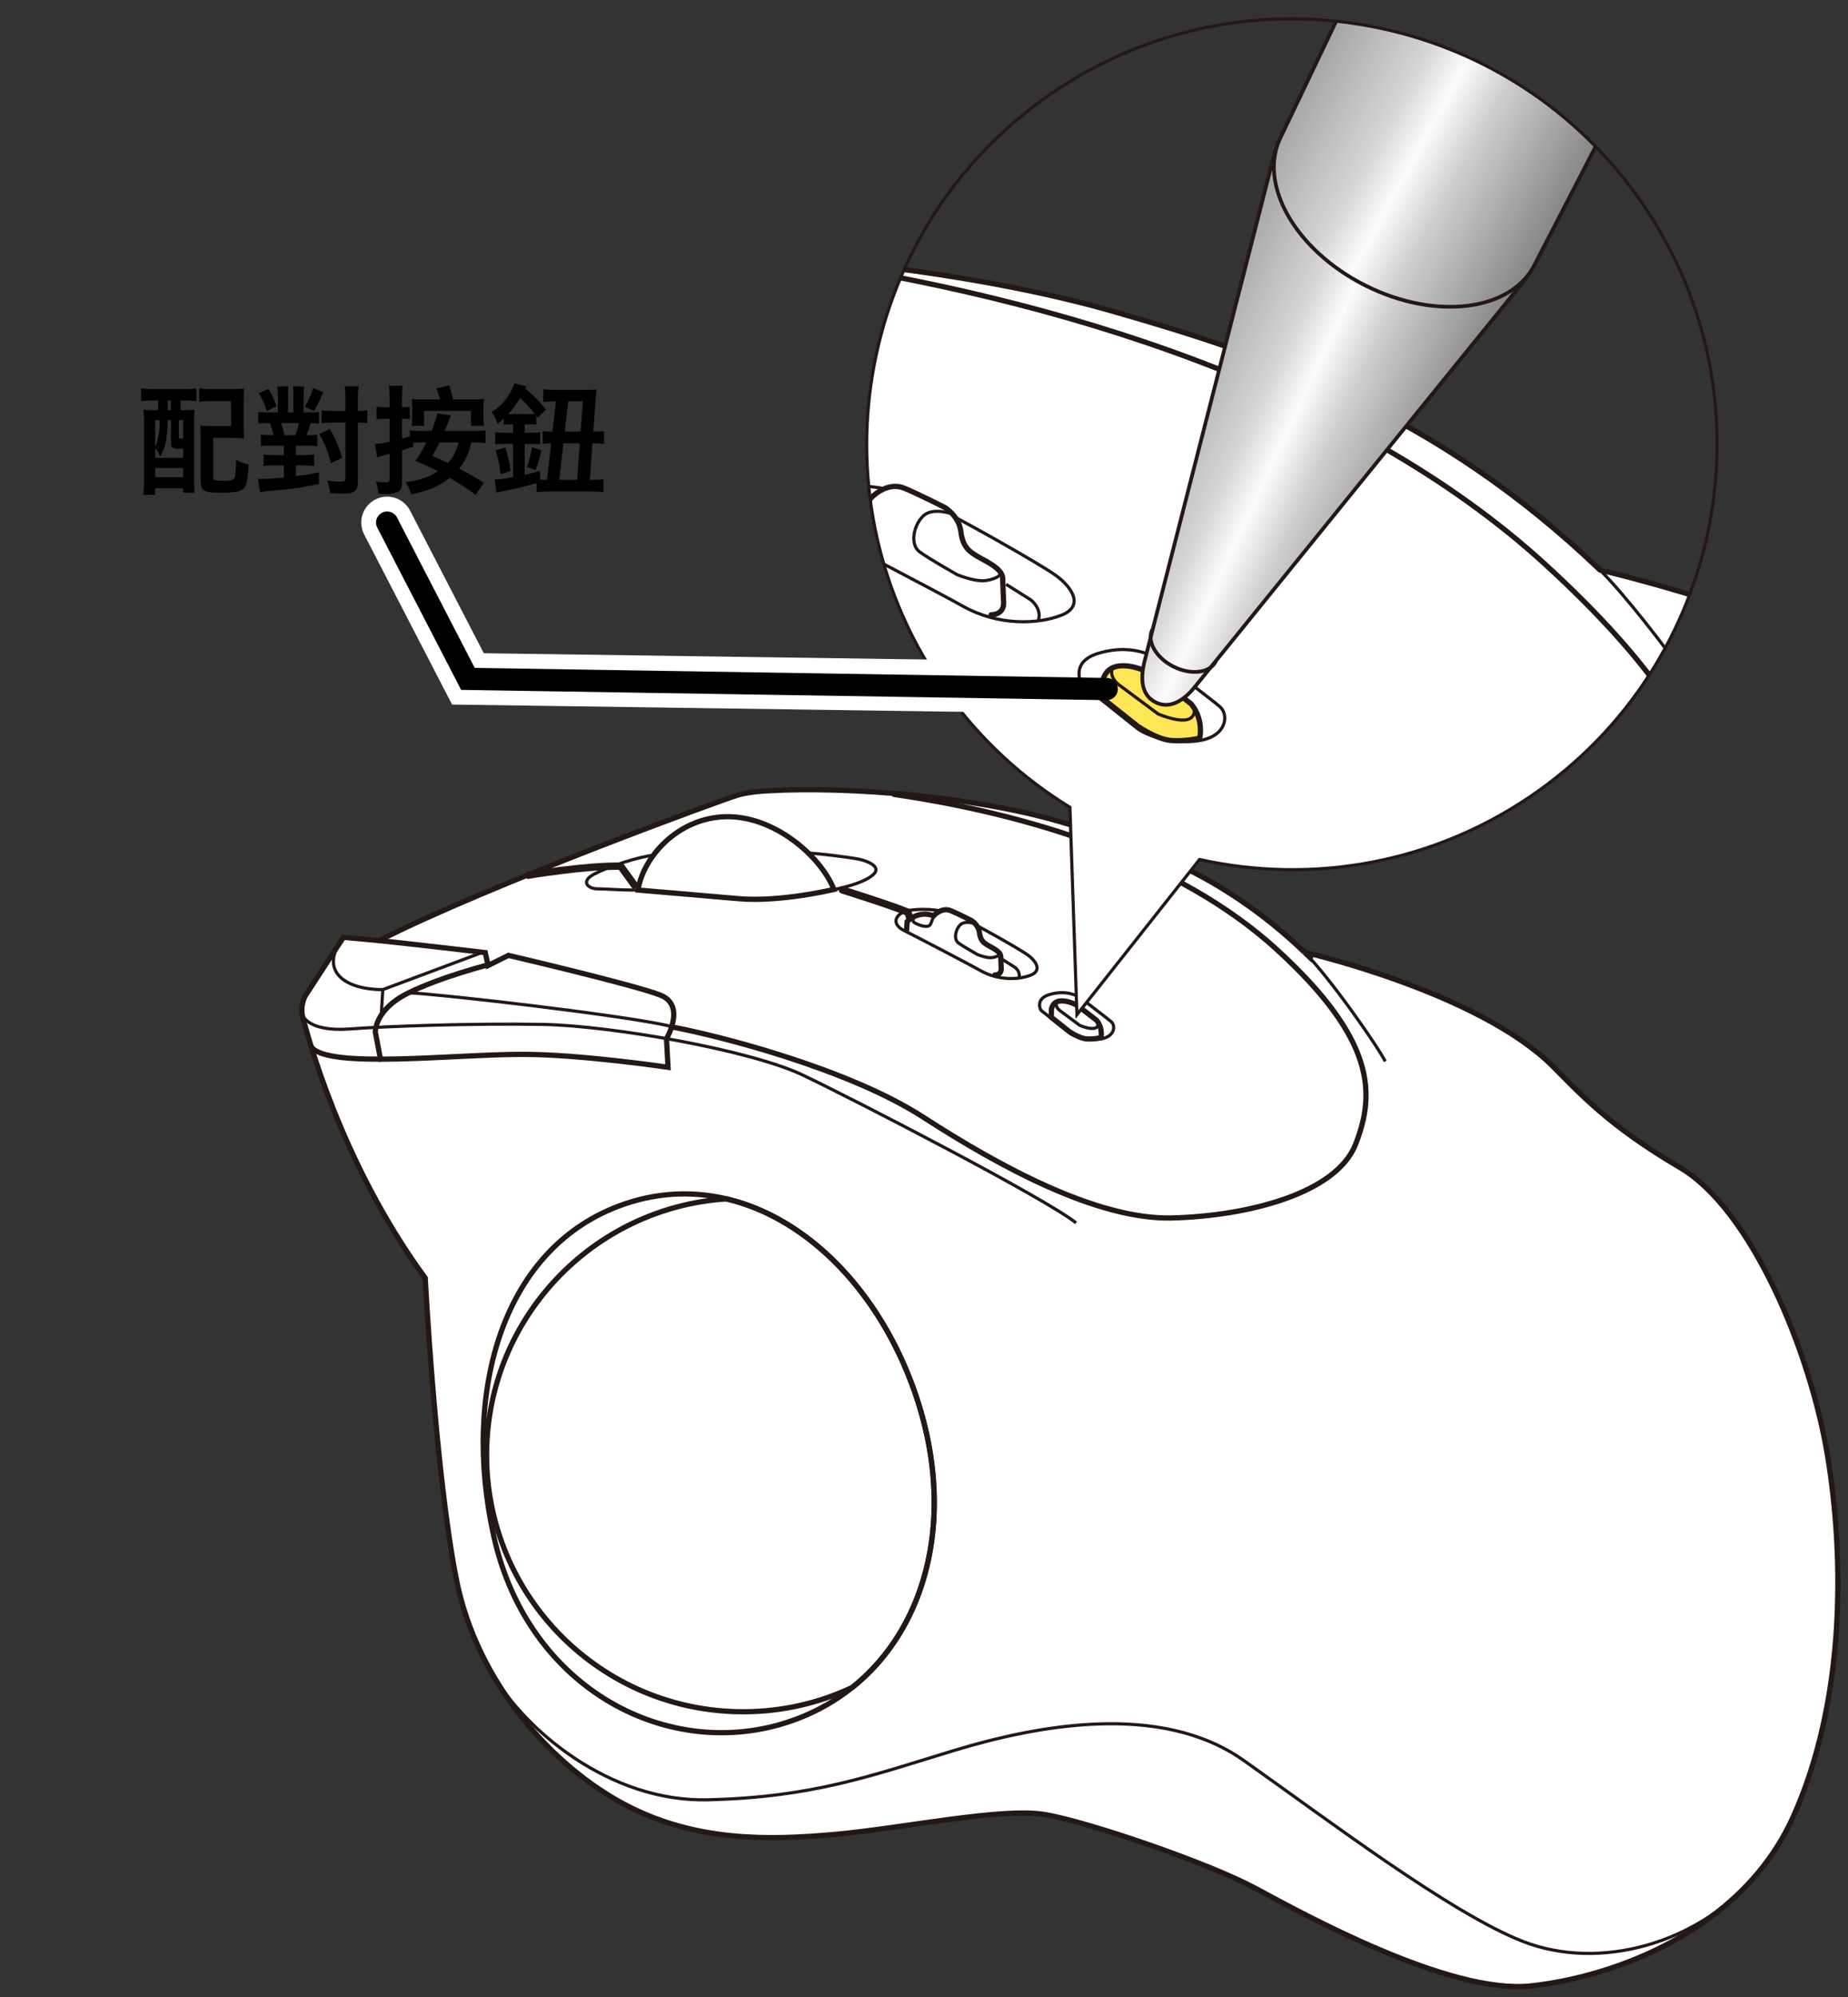 <?xml version="1.0" encoding="utf-8"?>
<!-- Generator: Adobe Illustrator 28.1.0, SVG Export Plug-In . SVG Version: 6.00 Build 0)  -->
<svg version="1.1" xmlns="http://www.w3.org/2000/svg" xmlns:xlink="http://www.w3.org/1999/xlink" x="0px" y="0px"
	 viewBox="0 0 250 270" enable-background="new 0 0 250 270" xml:space="preserve">
<rect x="0" y="0" width="250" height="270" fill="#333333" stroke="none"/>
<g id="レイヤー_2">
	<g>
		<path fill="#FFFFFF" stroke="#231815" stroke-width="0.709" stroke-miterlimit="10" d="M210.067,144.171
			c3.584,3.584,7.5,8,17.167,13.667c9.667,5.667,17.667,24.833,20,39c2.333,14.167,2.333,33.333-4.667,48.833
			s-24.5,21.667-35.5,22.833c-11,1.167-30.667-9.667-37.167-13.167s-22.667-9-28.5-10s-19.167,1.833-28.333,2.667
			c-9.167,0.833-19,1-28.5-4s-20-16.167-22.833-30.5c-2.833-14.333-4.208-40.708-4.208-40.708
			c-11.625-15.875-16.033-33.377-16.531-35.099c-0.498-1.722,0.317-3.081,0.317-3.081c1.042-1.631,5.151-7.89,5.151-7.89
			l4.813,0.446c14.75-7.5,46.912-19.226,48.589-19.691c1.676-0.466,3.911-0.559,3.911-0.559c11.455-0.652,28.013,0.859,39.095,4.025
			c11.082,3.166,22.354,7.051,33.604,17.801C176.475,128.747,200.067,134.171,210.067,144.171z"/>
		<path fill="none" stroke="#231815" stroke-width="0.709" stroke-miterlimit="10" d="M51.276,127.171
			c3.75,0.375,14.375,1.625,14.375,1.625l0.375,1.75l2.75-1.375c0,0,17.299,4.044,20.615,5.397c3.431,1.401,0.775,5.856,0.775,5.856
			l0.205,3.878c0,0-11.787-1.751-19.678-1.751c-9.384,0-26.333,2.001-28.578-1"/>
		<path fill="none" stroke="#231815" stroke-width="0.709" stroke-miterlimit="10" d="M51.533,143.521l-0.757-3.975
			c0,0-0.125-3,4.375-5.25s11.275-3.95,11.275-3.95"/>
		<path fill="none" stroke="#231815" stroke-width="0.709" stroke-miterlimit="10" d="M90.856,138.844
			c6.049,1.112,23.795,5.577,34.045,12.202s23.5,13.875,33.625,13.625s22.25-3.25,24.875-10s2.75-14-10.625-26.25
			s-33.854-18.412-52.003-21.038"/>
		<path fill="none" stroke="#231815" stroke-width="0.992" stroke-miterlimit="10" d="M71.212,118.365c0,0,7.918-1.34,12.752-1.257
			l2.104,2.896"/>
		<path fill="none" stroke="#231815" stroke-width="0.992" stroke-linecap="round" stroke-miterlimit="10" d="M113.96,120.321
			c0,0,6.69,2.1,8.857,3.017l0.75,2.167"/>
		<path fill="none" stroke="#231815" stroke-width="0.709" stroke-miterlimit="10" d="M86.317,120.338
			c0.667-4.417,5.333-9.75,11.833-9.917c6.5-0.167,12.833,5.25,14.667,9.833c0,0-7.25,1.75-12.917,1.25
			C94.234,121.004,86.317,120.338,86.317,120.338z"/>
		<path fill="#FFFFFF" stroke="#231815" stroke-width="0.709" stroke-miterlimit="10" d="M123.734,188.171
			c-4.708-13.451-14.381-23.473-25.471-26.078c-18.109,1.173-32.436,16.224-32.436,34.63c0,19.171,15.541,34.712,34.712,34.712
			c5.287,0,10.296-1.187,14.781-3.302C125.681,219.843,129.415,204.402,123.734,188.171z"/>
		<path fill="none" stroke="#231815" stroke-width="0.709" stroke-miterlimit="10" d="M123.734,188.171
			c7,20-0.294,38.8-16.667,44.5s-35.653-4.138-40.278-25.013c-4.33-19.543,1.18-39.124,17.553-44.824
			S117.121,169.278,123.734,188.171z"/>
		<path fill="none" stroke="#231815" stroke-width="0.425" stroke-miterlimit="10" d="M40.956,135.555
			c-0.889,1.783,0.814,3.985,6.347,3.565c4.865-0.369,16.764-0.783,26.098-0.616c9.333,0.167,28.167,3.5,35.167,6.833
			s32.833,16.667,37,20"/>
		<path fill="none" stroke="#231815" stroke-width="0.425" stroke-miterlimit="10" d="M176.475,128.747
			c3.426,3.424,9.926,12.757,10.926,14.757"/>
		<path fill="none" stroke="#231815" stroke-width="0.425" stroke-miterlimit="10" d="M90.651,138.733
			c-6.303-1.471-30.802-4.288-35.359-4.507"/>
		<polyline fill="none" stroke="#231815" stroke-width="0.425" stroke-miterlimit="10" points="51.577,137.252 51.785,133.798 
			65.285,128.753 		"/>
		<path fill="none" stroke="#231815" stroke-width="0.425" stroke-miterlimit="10" d="M51.785,133.798
			c-5.322,0-8.624-2.642-5.419-6.926"/>
		<path fill="none" stroke="#231815" stroke-width="0.425" stroke-miterlimit="10" d="M86.317,120.338
			c-2.417,0.021-4.417-0.167-5.542-0.167s-2.369-0.954-0.375-2c1.994-1.046,5.979-2.33,7.99-2.54"/>
		<path fill="none" stroke="#231815" stroke-width="0.425" stroke-miterlimit="10" d="M112.432,120.342
			c2.281-0.421,4.781-1.171,5.781-2.171s-0.812-1.75-2-2c-1.187-0.25-5.408-0.784-6.86-0.829"/>
		<path fill="none" stroke="#231815" stroke-width="0.425" stroke-miterlimit="10" d="M123.276,123.046
			c-2.106,0.263-2.875,1.812-1,2.75s8.664,4.479,10.375,5.438c2.417,1.354,5.125,1.25,6.75,0.625s0.75-1.938-0.375-2.75
			s-7-4.125-9.125-5.125S125.276,122.796,123.276,123.046z"/>
		<path fill="none" stroke="#231815" stroke-width="0.425" stroke-miterlimit="10" d="M140.817,136.588l3.875,3.083
			c1.083,0.75,3.375,1.125,4.75,0.667s1.458-1.708,0.875-2.208c-0.583-0.5-3.458-2.667-3.75-2.917
			c-0.292-0.25-1.917-1.542-4.583-0.75C139.947,135.067,140.817,136.588,140.817,136.588z"/>
		<path fill="#FFFFFF" stroke="#231815" stroke-width="0.709" stroke-miterlimit="10" d="M148.942,140.296
			c0.25-1.5-0.625-2.375-0.625-2.375l-2.542-1.958c0,0-1.25-0.75-2.375-0.625s-1.167,1.208-1.167,1.208l-0.011,0.991l2.453,1.943
			c0,0,1.299,0.898,2.284,0.977S148.942,140.296,148.942,140.296z"/>
		<path fill="none" stroke="#231815" stroke-width="0.425" stroke-miterlimit="10" d="M142.94,135.463c0,0-0.289,0.542,0.377,1.125
			l2.75,2.042c0,0,1.125,0.5,1.875,0.417c0.75-0.083,0.624-0.791,0.624-0.791"/>
		<path fill="none" stroke="#231815" stroke-width="0.425" stroke-miterlimit="10" d="M66.517,226.176
			c4.551,7.829,16.016,17.469,29.217,17.162c14.333-0.333,22.333-3.333,33.333-6.667c11-3.333,27.833-6.667,39.167,1.333
			c11.333,8,28.072,20.721,37.833,24.5c10.449,4.045,23.5,0.167,31.047-8.477"/>
		<g>
			<path fill="#FFFFFF" stroke="#231815" stroke-width="0.709" stroke-linecap="round" stroke-miterlimit="10" d="M122.654,125.687
				l0.06-1.079c0,0,1.417-1.583,3.583-0.792c0,0,1.086-1.193,2.302-0.697c0.947,0.386,2.798,1.326,2.798,1.326
				s0.983,0.579,1.108,1.663c0.125,1.083,0.625,1.375,1.083,1.667s1.792,0.833,1.792,1.542l0.061,1.567c0,0,0.153,0.906-0.856,0.938
				"/>
			<path fill="none" stroke="#231815" stroke-width="0.425" stroke-miterlimit="10" d="M123.807,123.866
				c0,0-0.627,0.589-0.051,0.909c0.938,0.521,1.833,0.625,2.083,0.25s0.337-1.194,0.822-1.46"/>
			<path fill="none" stroke="#231815" stroke-width="0.425" stroke-miterlimit="10" d="M131.931,124.9c0,0-1.342-0.5-2.009,0.125
				c-0.667,0.625-0.935,1.956-0.271,2.458c0.622,0.471,2.591,1.574,2.604,1.583c0,0,1.062,0.438,1.792,0.417
				c0.541-0.015,1.505-0.351,1.083-0.704"/>
		</g>
		<path fill="none" stroke="#231815" stroke-width="0.425" stroke-miterlimit="10" d="M135.617,129.727l1.688,1.062
			c0,0,0.807,0.583,0.529,1.448"/>
	</g>
</g>
<g id="編集モード">
	<defs>
		<path id="SVGID_1_" d="M141.278,13.31c-25.827,18.496-31.767,54.423-13.271,80.248c4.63,6.467,10.351,11.685,16.732,15.587
			l0.95,28.041l16.588-20.98c15.404,3.423,32.142,0.537,45.982-9.375c25.823-18.495,31.768-54.424,13.269-80.251
			C203.032,0.754,167.103-5.188,141.278,13.31z"/>
	</defs>
	<clipPath id="SVGID_00000118373107876325648980000018195108007126455937_">
		<use xlink:href="#SVGID_1_"  overflow="visible"/>
	</clipPath>
	<g clip-path="url(#SVGID_00000118373107876325648980000018195108007126455937_)">
		<defs>
			<path id="SVGID_00000165918188973004156920000006751833138989170094_" d="M141.278,13.31
				c-25.827,18.496-31.767,54.423-13.271,80.248c4.63,6.467,10.351,11.685,16.732,15.587l0.95,28.041l16.588-20.98
				c15.404,3.423,32.142,0.537,45.982-9.375c25.823-18.495,31.768-54.424,13.269-80.251C203.032,0.754,167.103-5.188,141.278,13.31z
				"/>
		</defs>
		<clipPath id="SVGID_00000111187720131410328560000003278534896227261357_">
			<use xlink:href="#SVGID_00000165918188973004156920000006751833138989170094_"  overflow="visible"/>
		</clipPath>
		<g clip-path="url(#SVGID_00000111187720131410328560000003278534896227261357_)">
			<g>
				
					<linearGradient id="SVGID_00000147179631736887869120000012272646469318577813_" gradientUnits="userSpaceOnUse" x1="156.498" y1="53.846" x2="195.402" y2="71.917">
					<stop  offset="0" style="stop-color:#A1A1A1"/>
					<stop  offset="0.3" style="stop-color:#D6D6D6"/>
					<stop  offset="0.417" style="stop-color:#FCFCFC"/>
					<stop  offset="0.552" style="stop-color:#CFCFCF"/>
					<stop  offset="1" style="stop-color:#6B6B6B"/>
				</linearGradient>
				<path fill="url(#SVGID_00000147179631736887869120000012272646469318577813_)" stroke="#231815" stroke-width="0.5" d="
					M206.585,37.454l-44.862,55.312c-1.612,2.04-3.507,3.137-5.403,2.18c-1.896-0.952-2.105-3.111-1.462-5.636l17.717-69.179"/>
				
					<linearGradient id="SVGID_00000039106696947799357950000006903790937601384339_" gradientUnits="userSpaceOnUse" x1="178" y1="6.118" x2="217.968" y2="28.015">
					<stop  offset="0" style="stop-color:#A1A1A1"/>
					<stop  offset="0.3" style="stop-color:#D6D6D6"/>
					<stop  offset="0.417" style="stop-color:#FCFCFC"/>
					<stop  offset="0.552" style="stop-color:#CFCFCF"/>
					<stop  offset="1" style="stop-color:#6B6B6B"/>
				</linearGradient>
				<path fill="url(#SVGID_00000039106696947799357950000006903790937601384339_)" stroke="#231815" stroke-width="0.5" d="
					M224.627,2.839l-17.019,32.943c-3.178,6.318-13.444,7.574-22.925,2.803c-9.475-4.77-14.584-13.762-11.405-20.081l12.435-25.992"
					/>
				<path fill="none" stroke="#231815" stroke-width="0.5" d="M164.476,89.428c-0.799,1.579-3.361,1.89-5.729,0.698
					c-2.374-1.191-3.648-3.44-2.855-5.016"/>
			</g>
		</g>
	</g>
	<g clip-path="url(#SVGID_00000118373107876325648980000018195108007126455937_)">
		<g>
			<defs>
				<path id="SVGID_00000166657787506925884860000011543056040402495123_" d="M141.278,13.31
					c-25.827,18.496-31.767,54.423-13.271,80.248c4.63,6.467,10.351,11.685,16.732,15.587l0.95,28.041l16.588-20.98
					c15.404,3.423,32.142,0.537,45.982-9.375c25.823-18.495,31.768-54.424,13.269-80.251C203.032,0.754,167.103-5.188,141.278,13.31
					z"/>
			</defs>
			<clipPath id="SVGID_00000075870601664230392400000014238842890821463428_">
				<use xlink:href="#SVGID_00000166657787506925884860000011543056040402495123_"  overflow="visible"/>
			</clipPath>
			<g clip-path="url(#SVGID_00000075870601664230392400000014238842890821463428_)">
				<path fill="#FFFFFF" stroke="#231815" stroke-width="0.709" stroke-miterlimit="10" d="M282.51,107.422
					c7.048,7.053,14.748,15.742,33.757,26.893s34.741,48.866,39.329,76.743s4.588,65.592-9.177,96.092
					c-13.765,30.5-48.178,42.635-69.809,44.931c-21.631,2.296-60.304-19.022-73.086-25.909
					c-12.782-6.887-44.573-17.71-56.044-19.678c-11.471-1.968-37.69,3.608-55.716,5.247s-37.363,1.968-56.044-7.871
					c-18.681-9.839-39.329-31.812-44.901-60.017s-8.275-80.104-8.275-80.104c-22.86-31.238-31.527-65.678-32.507-69.067
					c-0.98-3.388,0.624-6.064,0.624-6.064c2.05-3.21,10.129-15.527,10.129-15.527l9.465,0.878
					c29.005-14.758,92.251-37.831,95.547-38.748c3.296-0.916,7.691-1.1,7.691-1.1c22.525-1.283,55.086,1.69,76.878,7.92
					s43.958,13.875,66.08,35.028C216.452,77.071,262.845,87.745,282.51,107.422z"/>
				<path fill="none" stroke="#231815" stroke-width="0.709" stroke-miterlimit="10" d="M-29.746,73.97
					c7.374,0.738,28.268,3.198,28.268,3.198l0.737,3.444l5.408-2.706c0,0,34.018,7.957,40.538,10.621
					c6.748,2.756,1.524,11.523,1.524,11.523l0.404,7.631c0,0-23.179-3.445-38.696-3.445c-18.453,0-51.782,3.938-56.197-1.968"/>
				<path fill="none" stroke="#231815" stroke-width="0.709" stroke-miterlimit="10" d="M-29.24,106.144l-1.489-7.822
					c0,0-0.246-5.903,8.603-10.331c8.849-4.427,22.172-7.773,22.172-7.773"/>
				<path fill="none" stroke="#231815" stroke-width="0.709" stroke-miterlimit="10" d="M48.086,96.941
					c11.895,2.188,46.792,10.974,66.948,24.01s46.212,27.303,66.122,26.811c19.91-0.492,43.753-6.395,48.915-19.678
					s5.408-27.549-20.894-51.654S142.605,40.2,106.917,35.033"/>
				<path fill="none" stroke="#231815" stroke-width="0.992" stroke-miterlimit="10" d="M9.457,56.643
					c0,0,15.571-2.637,25.076-2.473l4.138,5.698"/>
				<path fill="none" stroke="#231815" stroke-width="0.992" stroke-linecap="round" stroke-miterlimit="10" d="M93.52,60.491
					c0,0,13.156,4.132,17.417,5.936l1.475,4.263"/>
				<path fill="none" stroke="#231815" stroke-width="0.709" stroke-miterlimit="10" d="M39.162,60.524
					c1.311-8.691,10.488-19.186,23.27-19.514s25.236,10.331,28.841,19.35c0,0-14.257,3.444-25.4,2.46S39.162,60.524,39.162,60.524z"
					/>
				<path fill="#FFFFFF" stroke="#231815" stroke-width="0.709" stroke-miterlimit="10" d="M112.74,194.004
					c-9.258-26.468-28.28-46.189-50.088-51.316c-35.61,2.309-63.783,31.925-63.783,68.143c0,37.724,30.561,68.305,68.259,68.305
					c10.397,0,20.246-2.336,29.066-6.497C116.568,256.327,123.911,225.944,112.74,194.004z"/>
				<path fill="none" stroke="#231815" stroke-width="0.709" stroke-miterlimit="10" d="M112.739,194.004
					c13.765,39.355-0.578,76.35-32.774,87.566c-32.197,11.216-70.11-8.142-79.205-49.219c-8.514-38.456,2.32-76.987,34.516-88.202
					S99.736,156.827,112.739,194.004z"/>
				<path fill="none" stroke="#231815" stroke-width="0.425" stroke-miterlimit="10" d="M-50.038,90.468
					c-1.748,3.508,1.602,7.842,12.481,7.016c9.567-0.727,32.966-1.54,51.32-1.212c18.354,0.328,55.388,6.887,69.153,13.446
					s64.565,32.796,72.759,39.355"/>
				<path fill="none" stroke="#231815" stroke-width="0.425" stroke-miterlimit="10" d="M216.452,77.071
					c6.737,6.738,19.519,25.104,21.485,29.039"/>
				<path fill="none" stroke="#231815" stroke-width="0.425" stroke-miterlimit="10" d="M47.683,96.723
					c-12.394-2.894-60.57-8.438-69.532-8.868"/>
				<polyline fill="none" stroke="#231815" stroke-width="0.425" stroke-miterlimit="10" points="-29.154,93.808 -28.744,87.011 
					-2.198,77.083 				"/>
				<path fill="none" stroke="#231815" stroke-width="0.425" stroke-miterlimit="10" d="M-28.744,87.011
					c-10.466,0-16.958-5.2-10.655-13.629"/>
				<path fill="none" stroke="#231815" stroke-width="0.425" stroke-miterlimit="10" d="M39.162,60.524
					c-4.752,0.041-8.685-0.328-10.897-0.328s-4.659-1.877-0.737-3.936c3.922-2.058,11.757-4.585,15.711-4.998"/>
				<path fill="none" stroke="#231815" stroke-width="0.425" stroke-miterlimit="10" d="M90.515,60.533
					c4.486-0.829,9.402-2.305,11.368-4.273c1.966-1.968-1.598-3.444-3.933-3.936c-2.335-0.492-10.635-1.542-13.49-1.632"/>
				<path fill="none" stroke="#231815" stroke-width="0.425" stroke-miterlimit="10" d="M111.839,65.853
					c-4.141,0.518-5.654,3.567-1.966,5.411s17.037,8.813,20.402,10.7c4.752,2.665,10.078,2.46,13.274,1.23
					c3.195-1.23,1.475-3.813-0.737-5.411s-13.765-8.117-17.944-10.085S115.771,65.361,111.839,65.853z"/>
				<path fill="none" stroke="#231815" stroke-width="0.425" stroke-miterlimit="10" d="M146.333,92.5l7.62,6.067
					c2.13,1.476,6.637,2.214,9.341,1.312c2.704-0.902,2.868-3.362,1.721-4.345c-1.147-0.984-6.801-5.247-7.374-5.739
					c-0.574-0.492-3.769-3.034-9.013-1.476C144.622,89.508,146.333,92.5,146.333,92.5z"/>
				<path fill="#FFE657" stroke="#231815" stroke-width="0.709" stroke-miterlimit="10" d="M162.311,99.797
					c0.492-2.952-1.229-4.673-1.229-4.673l-4.998-3.854c0,0-2.458-1.476-4.67-1.23s-2.294,2.378-2.294,2.378l-0.022,1.951
					l4.824,3.824c0,0,2.554,1.766,4.492,1.922C160.352,100.271,162.311,99.797,162.311,99.797z"/>
				<path fill="none" stroke="#231815" stroke-width="0.425" stroke-miterlimit="10" d="M150.508,90.286
					c0,0-0.569,1.066,0.742,2.214l5.408,4.018c0,0,2.212,0.984,3.687,0.82s1.228-1.557,1.228-1.557"/>
				<path fill="none" stroke="#231815" stroke-width="0.425" stroke-miterlimit="10" d="M0.225,268.788
					c8.948,15.405,31.495,34.375,57.454,33.771c28.186-0.656,43.917-6.559,65.548-13.118c21.631-6.559,54.733-13.118,77.019,2.624
					c22.286,15.742,55.203,40.775,74.397,48.21c20.547,7.959,46.212,0.328,61.052-16.68"/>
				<g>
					<path fill="#FFFFFF" stroke="#231815" stroke-width="0.709" stroke-linecap="round" stroke-miterlimit="10" d="
						M110.616,71.051l0.118-2.123c0,0,2.786-3.116,7.046-1.558c0,0,2.136-2.348,4.527-1.372c1.863,0.76,5.503,2.61,5.503,2.61
						s1.932,1.14,2.178,3.272s1.229,2.706,2.13,3.28s3.523,1.64,3.523,3.034l0.12,3.083c0,0,0.301,1.783-1.683,1.845"/>
					<path fill="none" stroke="#231815" stroke-width="0.425" stroke-miterlimit="10" d="M112.882,67.468
						c0,0-1.233,1.159-0.1,1.788c1.844,1.025,3.605,1.23,4.097,0.492c0.492-0.738,0.662-2.35,1.616-2.872"/>
					<path fill="none" stroke="#231815" stroke-width="0.425" stroke-miterlimit="10" d="M128.858,69.502
						c0,0-2.639-0.984-3.95,0.246c-1.311,1.23-1.839,3.848-0.533,4.837c1.224,0.926,5.094,3.098,5.121,3.116
						c0,0,2.089,0.861,3.523,0.82c1.065-0.03,2.96-0.691,2.13-1.386"/>
				</g>
				<path fill="none" stroke="#231815" stroke-width="0.425" stroke-miterlimit="10" d="M136.106,79l3.318,2.091
					c0,0,1.587,1.146,1.039,2.848"/>
			</g>
			<g clip-path="url(#SVGID_00000075870601664230392400000014238842890821463428_)">
				<g>
					
						<linearGradient id="SVGID_00000090972725279150421300000011044006947088122296_" gradientUnits="userSpaceOnUse" x1="156.498" y1="53.846" x2="195.402" y2="71.917">
						<stop  offset="0" style="stop-color:#A1A1A1"/>
						<stop  offset="0.3" style="stop-color:#D6D6D6"/>
						<stop  offset="0.417" style="stop-color:#FCFCFC"/>
						<stop  offset="0.552" style="stop-color:#CFCFCF"/>
						<stop  offset="1" style="stop-color:#6B6B6B"/>
					</linearGradient>
					<path fill="url(#SVGID_00000090972725279150421300000011044006947088122296_)" stroke="#231815" stroke-width="0.5" d="
						M206.585,37.454l-44.862,55.312c-1.612,2.04-3.507,3.137-5.403,2.18c-1.896-0.952-2.105-3.111-1.462-5.636l17.717-69.179"/>
					
						<linearGradient id="SVGID_00000087377554173823001050000014802945442102071949_" gradientUnits="userSpaceOnUse" x1="178" y1="6.118" x2="217.968" y2="28.015">
						<stop  offset="0" style="stop-color:#A1A1A1"/>
						<stop  offset="0.3" style="stop-color:#D6D6D6"/>
						<stop  offset="0.417" style="stop-color:#FCFCFC"/>
						<stop  offset="0.552" style="stop-color:#CFCFCF"/>
						<stop  offset="1" style="stop-color:#6B6B6B"/>
					</linearGradient>
					<path fill="url(#SVGID_00000087377554173823001050000014802945442102071949_)" stroke="#231815" stroke-width="0.5" d="
						M224.627,2.839l-17.019,32.943c-3.178,6.318-13.444,7.574-22.925,2.803c-9.475-4.77-14.584-13.762-11.405-20.081l12.435-25.992
						"/>
					<path fill="none" stroke="#231815" stroke-width="0.5" d="M164.476,89.428c-0.799,1.579-3.361,1.89-5.729,0.698
						c-2.374-1.191-3.648-3.44-2.855-5.016"/>
				</g>
			</g>
		</g>
	</g>
	<use xlink:href="#SVGID_1_"  overflow="visible" fill="none" stroke="#231815" stroke-width="0.425" stroke-miterlimit="10"/>
</g>
<g id="レイヤー_1">
	<polyline fill="none" stroke="#FFFFFF" stroke-width="7" stroke-linecap="round" stroke-miterlimit="10" points="52.372,70.65 
		63.301,91.788 139.615,92.875 	"/>
	<polyline fill="none" stroke="#000000" stroke-width="3" stroke-linecap="round" stroke-miterlimit="10" points="52.372,70.65 
		63.301,91.788 149.72,93.162 	"/>
</g>
<g id="レイヤー_4">
	<g>
		<rect x="18.203" y="51.5" fill="none" width="83.399" height="39.44"/>
		<path d="M24.43,55.464h0.224c0.832,0,1.185-0.016,1.648-0.064c-0.032,0.496-0.048,1.088-0.048,1.761v7.683
			c0,0.769,0.016,1.296,0.064,1.777h-1.537v-0.608h-3.793v0.896h-1.601c0.064-0.625,0.096-1.232,0.096-2.177v-7.411
			c0-0.816-0.016-1.361-0.064-1.921c0.448,0.048,0.816,0.064,1.633,0.064h0.336v-1.312h-0.56c-0.688,0-1.296,0.032-1.745,0.08
			v-1.713c0.512,0.064,1.088,0.096,1.761,0.096h3.921c0.688,0,1.265-0.032,1.793-0.096v1.697c-0.432-0.032-1.057-0.064-1.633-0.064
			H24.43V55.464z M24.782,60.65c-0.176,0.016-0.336,0.016-0.464,0.016c-1.008,0-1.184-0.144-1.184-0.736v-3.121h-0.448V57
			c0,0.944-0.128,2.225-0.32,3.009c-0.144,0.64-0.288,0.977-0.704,1.713c-0.176-0.48-0.352-0.769-0.672-1.185v1.36h3.793V60.65z
			 M20.988,56.809v3.553c0.24-0.512,0.304-0.672,0.4-1.136c0.16-0.752,0.208-1.249,0.224-2.417H20.988z M20.988,64.523h3.793v-1.248
			h-3.793V64.523z M22.685,54.151v1.312h0.448v-1.312H22.685z M24.782,56.809h-0.592v2.225c0,0.256,0,0.256,0.592,0.289V56.809z
			 M32.961,57.705c0,0.656,0.016,1.104,0.064,1.568c-0.512-0.048-0.88-0.064-1.601-0.064h-2.577v5.234
			c0,0.288,0.032,0.368,0.128,0.432c0.144,0.08,0.56,0.128,1.136,0.128c1.024,0,1.425-0.08,1.569-0.336
			c0.16-0.272,0.256-1.136,0.256-2.337v-0.176c0.672,0.368,1.088,0.528,1.681,0.656c-0.08,1.681-0.192,2.465-0.432,2.929
			c-0.352,0.672-1.12,0.88-3.201,0.88c-2.465,0-2.833-0.208-2.833-1.665v-5.858c0-0.769-0.016-1.057-0.064-1.569
			c0.48,0.048,0.912,0.064,1.601,0.064h2.577l-0.016-3.361h-2.529c-0.816,0-1.28,0.016-1.776,0.08v-1.793
			c0.512,0.064,1.056,0.096,1.792,0.096h2.641c0.72,0,1.185-0.016,1.648-0.064c-0.048,0.56-0.064,0.848-0.064,1.617V57.705z"/>
		<path d="M39.693,55.768v-2.337c0-0.608-0.016-0.864-0.048-1.185h1.504c-0.064,0.288-0.08,0.672-0.08,1.249v2.273h0.608
			c0.704,0,1.072-0.016,1.473-0.08v1.585c-0.256-0.032-0.625-0.048-1.104-0.064c-0.144,0.48-0.417,1.233-0.608,1.633h0.112
			c0.64,0,1.024-0.016,1.376-0.064v1.537c-0.417-0.048-0.736-0.064-1.521-0.064h-1.377v1.28h0.993c0.656,0,1.056-0.016,1.473-0.08
			v1.537c-0.417-0.048-0.736-0.064-1.473-0.064h-0.993v1.457c1.201-0.144,1.745-0.24,3.122-0.512v1.569
			c-2.497,0.528-3.33,0.64-7.027,0.977c-0.528,0.048-0.528,0.048-0.944,0.128l-0.288-1.809c0.272,0.016,0.4,0.016,0.512,0.016
			c0.832,0,1.632-0.048,2.993-0.176v-1.649h-1.281c-0.72,0-1.056,0.016-1.457,0.064V61.45c0.416,0.064,0.8,0.08,1.457,0.08h1.281
			v-1.28h-1.585c-0.768,0-1.088,0.016-1.521,0.064v-1.553c0.384,0.064,0.769,0.08,1.425,0.08h0.272
			c-0.112-0.576-0.224-1.008-0.48-1.633h-0.096c-0.625,0-1.041,0.016-1.473,0.064v-1.585c0.352,0.064,0.784,0.08,1.473,0.08h1.185
			v-2.257c0-0.448-0.032-0.896-0.08-1.265h1.504c-0.032,0.288-0.048,0.561-0.048,1.201v2.321H39.693z M36.316,52.567
			c0.496,0.816,0.705,1.265,1.088,2.369l-1.329,0.625c-0.32-1.041-0.544-1.537-1.072-2.401L36.316,52.567z M38.061,57.208
			c0.144,0.432,0.352,1.233,0.417,1.633h1.472c0.224-0.592,0.368-1.041,0.497-1.633H38.061z M43.727,53.031
			c-0.432,1.072-0.72,1.648-1.249,2.513L41.214,55c0.608-1.024,0.849-1.537,1.137-2.529L43.727,53.031z M44.783,62.619
			c-0.48-1.76-0.848-2.657-1.584-3.938l1.44-0.688c0.769,1.393,1.088,2.129,1.665,3.89L44.783,62.619z M48.417,55.56
			c0.656-0.016,0.88-0.032,1.28-0.096v1.745c-0.352-0.048-0.624-0.064-1.28-0.08v7.843c0,0.816-0.16,1.249-0.561,1.505
			c-0.304,0.192-0.672,0.256-1.632,0.256c-0.464,0-0.464,0-1.569-0.064c-0.064-0.736-0.16-1.088-0.432-1.712
			c0.816,0.112,1.281,0.144,1.857,0.144c0.544,0,0.656-0.08,0.656-0.4v-7.571h-1.745c-0.625,0-1.024,0.032-1.489,0.08v-1.745
			c0.4,0.064,0.848,0.096,1.489,0.096h1.745v-1.425c0-0.896-0.032-1.424-0.112-1.905h1.889c-0.064,0.512-0.096,1.057-0.096,1.905
			V55.56z"/>
		<path d="M63.761,59.818c-0.352,1.521-0.8,2.481-1.649,3.537c0.96,0.497,1.713,0.929,3.346,1.905l-1.104,1.633
			c-1.489-1.057-1.921-1.329-3.505-2.289c-1.409,1.121-2.945,1.777-5.218,2.225c-0.176-0.608-0.384-1.057-0.769-1.633
			c1.953-0.272,3.089-0.656,4.402-1.488c-1.104-0.544-1.584-0.769-3.057-1.393c0.608-0.865,0.928-1.409,1.489-2.497h-0.672
			c-0.417,0-0.864,0.016-1.137,0.032v0.561c-0.32,0.096-0.832,0.256-1.504,0.464v4.37c0,0.8-0.208,1.168-0.784,1.36
			c-0.4,0.128-0.929,0.192-1.617,0.192c-0.224,0-0.4-0.016-0.785-0.032c-0.064-0.688-0.128-1.024-0.368-1.649
			c0.561,0.064,0.96,0.096,1.329,0.096c0.448,0,0.544-0.08,0.544-0.464v-3.377c-0.688,0.176-0.688,0.176-0.993,0.256
			c-0.272,0.064-0.512,0.128-0.688,0.208l-0.304-1.792c0.544-0.032,0.816-0.064,1.985-0.336v-3.089h-0.592
			c-0.416,0-0.736,0.016-1.168,0.064v-1.713c0.4,0.08,0.72,0.096,1.185,0.096H52.7v-1.281c0-0.768-0.016-1.12-0.096-1.632h1.873
			c-0.08,0.512-0.096,0.88-0.096,1.616v1.297c0.432,0,0.833-0.016,1.056-0.064v1.665c-0.368-0.048-0.464-0.048-1.056-0.048v2.673
			c0.176-0.032,0.528-0.144,1.072-0.304v-0.816c0.417,0.064,0.88,0.096,1.569,0.096h1.36c0.48-1.249,0.672-1.857,0.769-2.369
			l1.856,0.256c-0.064,0.144-0.144,0.368-0.592,1.504c-0.032,0.096-0.048,0.112-0.256,0.608h3.954c0.752,0,1.152-0.016,1.568-0.08
			v1.729c-0.48-0.08-0.848-0.096-1.568-0.096H63.761z M59.519,54.007c-0.112-0.512-0.208-0.816-0.464-1.473l1.697-0.432
			c0.288,0.8,0.432,1.345,0.512,1.905h2.449c0.721,0,1.233-0.016,1.745-0.08c-0.048,0.464-0.064,0.752-0.064,1.329v1.072
			c0,0.497,0.016,0.865,0.08,1.233h-1.761v-2.017h-6.354v2.033h-1.665c0.048-0.32,0.064-0.576,0.064-1.2v-1.104
			c0-0.608-0.016-0.928-0.064-1.329c0.416,0.048,0.833,0.064,1.713,0.064H59.519z M59.455,59.818
			c-0.353,0.736-0.608,1.2-0.977,1.825c0.848,0.368,0.848,0.368,2.113,0.96c0.752-0.8,1.152-1.601,1.44-2.785H59.455z"/>
		<path d="M72.574,65.324c-0.192,0.064-0.208,0.064-0.4,0.112c-1.424,0.416-2.289,0.624-4.642,1.072
			c-0.032,0.016-0.032,0.016-0.368,0.096l-0.256-1.777c0.592,0,1.393-0.096,2.497-0.32V60.01h-0.896c-0.672,0-1.04,0.016-1.504,0.08
			v-1.648c0.448,0.064,0.864,0.08,1.489,0.08h0.912v-1.152h-0.288c-0.4,0-0.72,0.016-0.976,0.048v-0.816
			c-0.208,0.192-0.368,0.32-0.816,0.704c-0.32-0.848-0.432-1.072-0.8-1.584c0.864-0.576,1.424-1.088,1.937-1.777
			c0.496-0.672,0.896-1.409,1.137-2.113l1.601,0.4l-0.144,0.304c1.12,0.913,1.809,1.617,2.817,2.833l-1.152,1.12
			c-0.08-0.128-0.112-0.16-0.176-0.272v1.201c-0.304-0.048-0.496-0.048-0.992-0.048h-0.576v1.152h0.672
			c0.592,0,1.072-0.016,1.408-0.08v1.632c-0.368-0.048-0.752-0.064-1.408-0.064h-0.672v4.178c0.688-0.144,1.008-0.24,2.097-0.528
			v1.201l0.928,0.016l0.561-4.946c-0.544,0.016-0.864,0.032-1.137,0.08v-1.729c0.272,0.048,0.672,0.08,1.073,0.08h0.24l0.464-4.098
			h-0.096c-0.688,0-1.249,0.032-1.617,0.08v-1.729c0.417,0.064,1.024,0.096,1.809,0.096h3.777c0.913,0,1.201-0.016,1.617-0.064
			c0,0.048-0.048,0.56-0.128,1.553l-0.304,4.162c0.704,0,0.992-0.016,1.457-0.08v1.729c-0.48-0.064-0.704-0.064-1.569-0.08
			l-0.352,4.946h0.176c0.752,0,1.185-0.016,1.665-0.08v1.745c-0.528-0.064-1.072-0.096-1.857-0.096h-5.33
			c-0.8,0-1.328,0.032-1.873,0.096V65.324z M67.724,64.124c-0.16-1.376-0.32-2.097-0.688-3.233l1.328-0.384
			c0.4,1.345,0.561,2.033,0.705,3.186L67.724,64.124z M72.35,55.976c-0.432-0.608-1.249-1.504-1.985-2.177
			c-0.512,0.848-1.056,1.601-1.617,2.193L72.35,55.976z M71.293,63.163c0.32-0.928,0.464-1.521,0.688-2.705l1.249,0.432
			c-0.304,1.296-0.384,1.569-0.784,2.673L71.293,63.163z M78.08,64.876l0.352-4.946h-2.209l-0.56,4.946H78.08z M78.544,58.361
			l0.304-4.098h-1.985l-0.464,4.098H78.544z"/>
	</g>
	<g>
	</g>
	<g>
	</g>
	<g>
	</g>
	<g>
	</g>
	<g>
	</g>
	<g>
	</g>
</g>
</svg>
